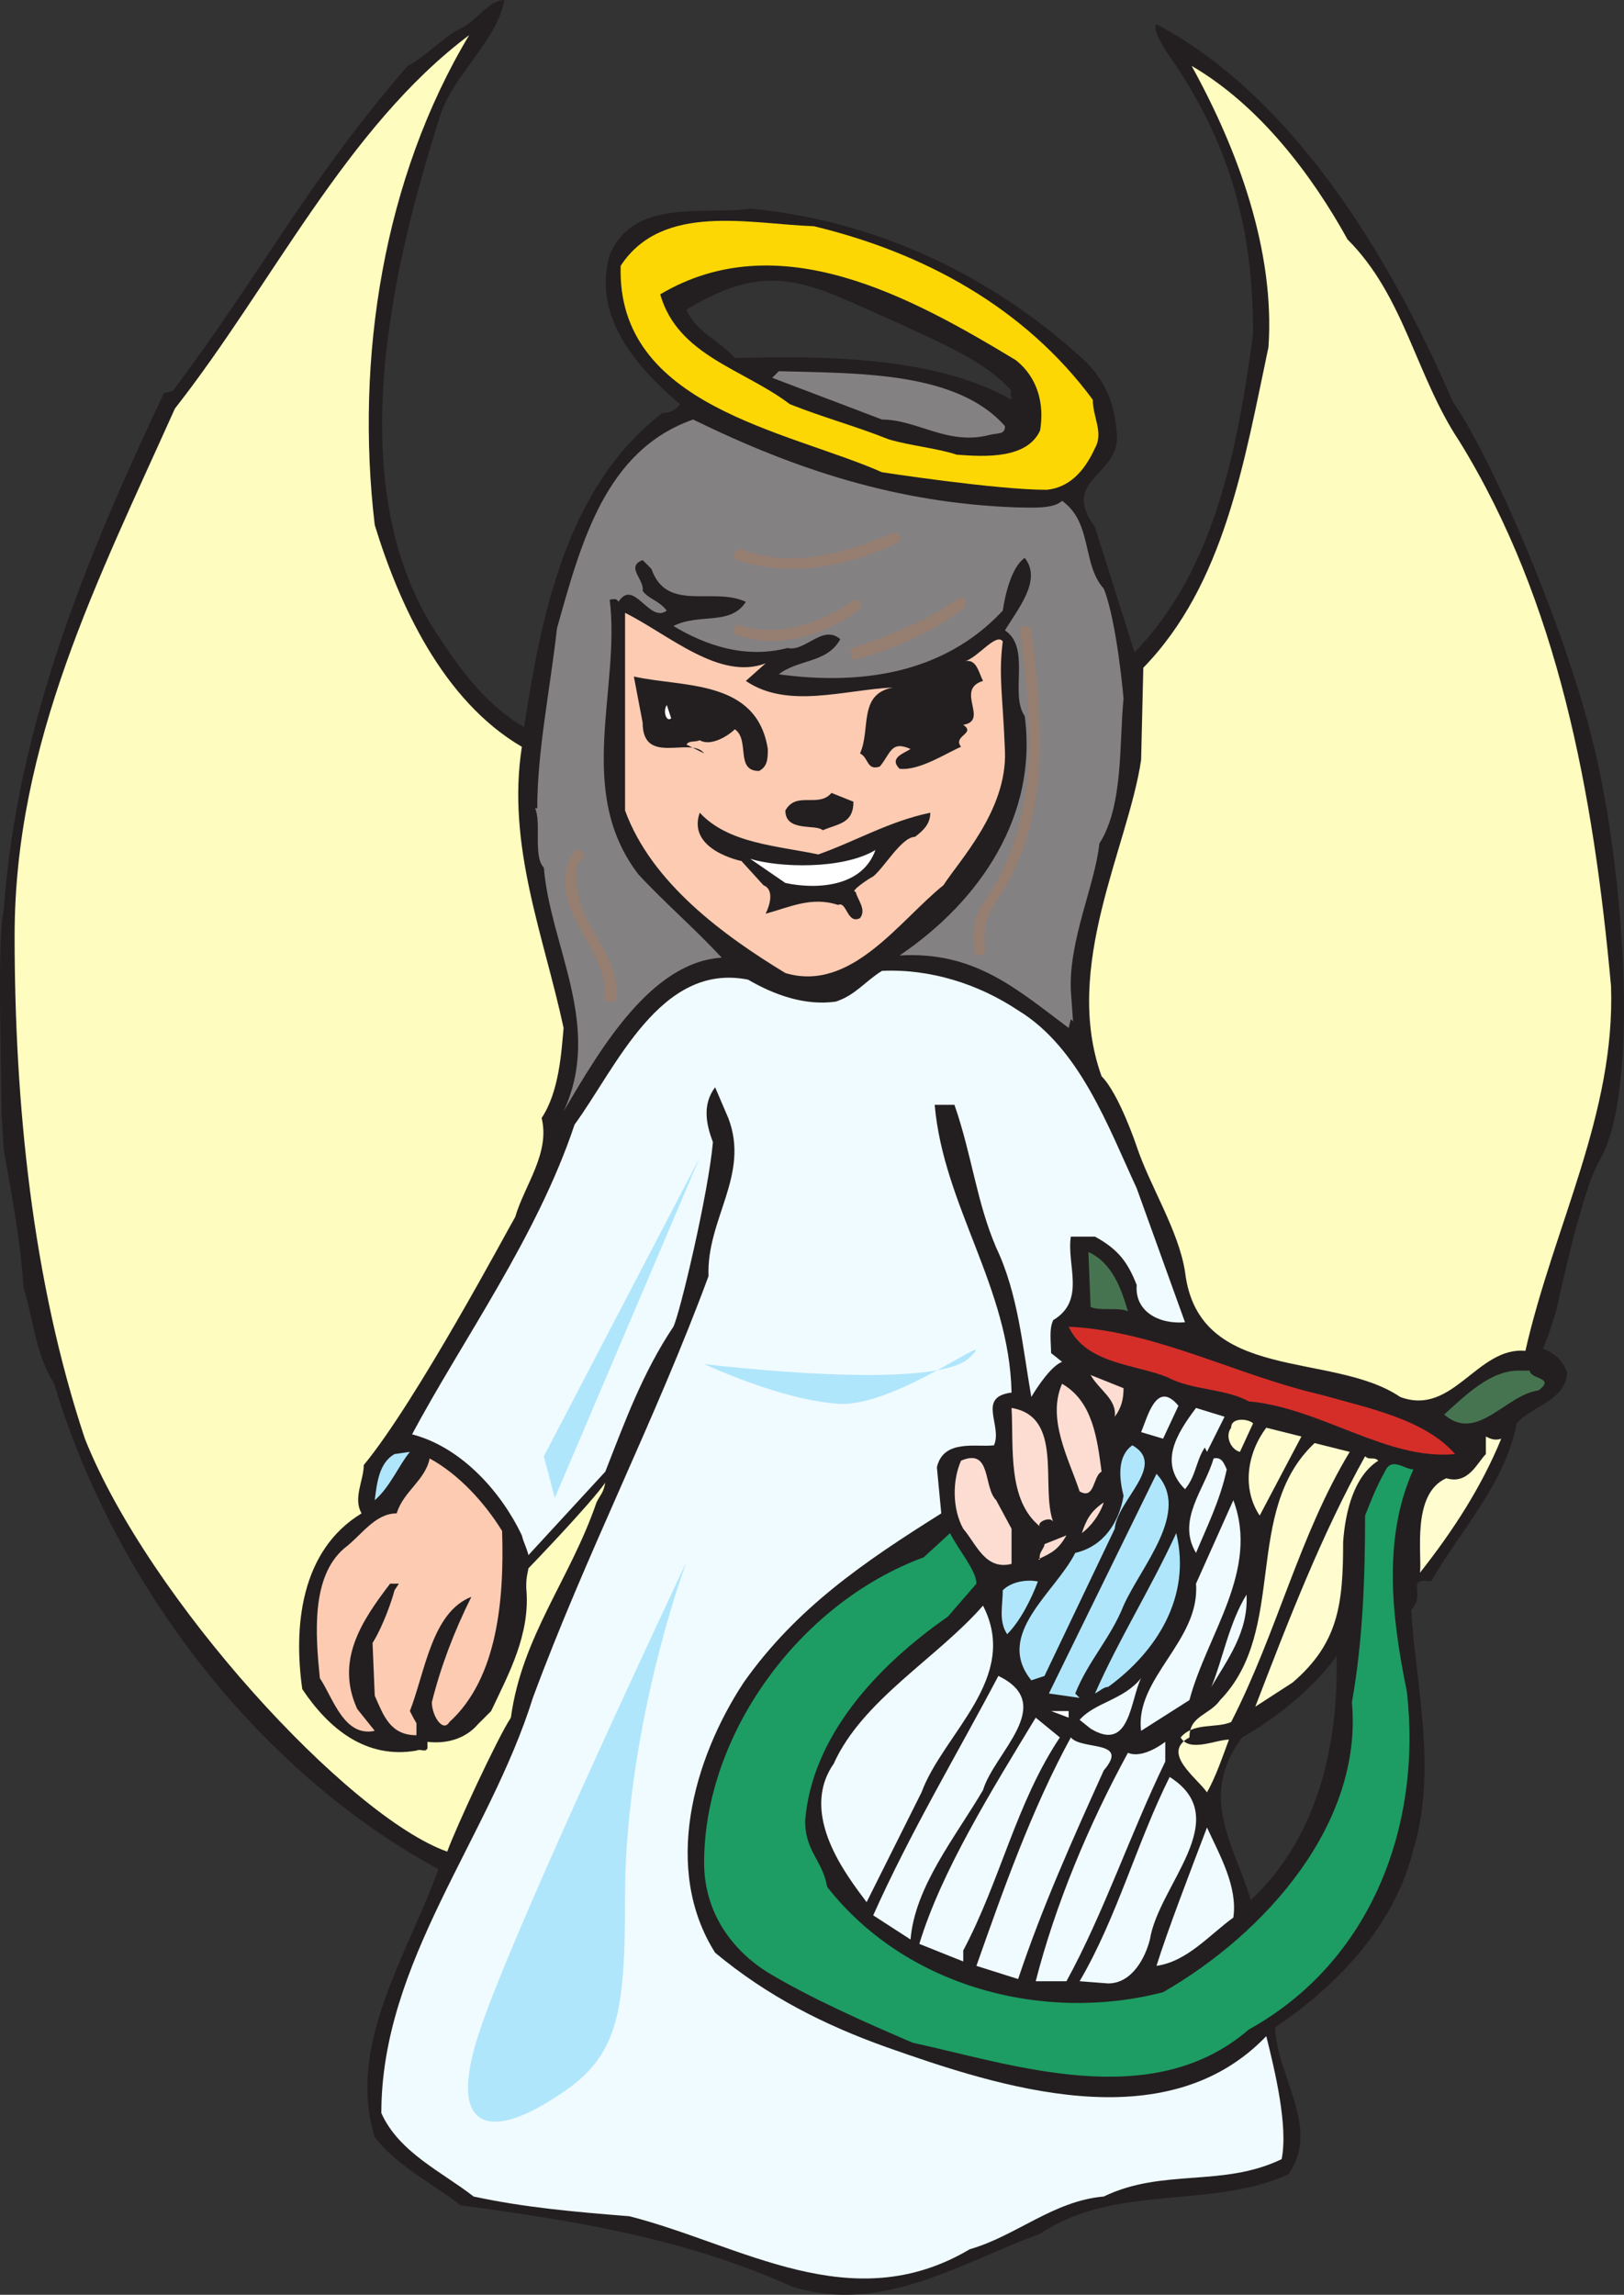 <svg xmlns="http://www.w3.org/2000/svg" width="554.668" height="783.558"><rect width="100%" height="100%" fill="#333333" stroke="none"/><path fill="#231f20" fill-rule="evenodd" d="M172.24 0c-2.25 13.5-17.25 25.5-21.75 39-16.5 51.75-33.75 124.5-3 174.75 8.25 12.75 17.25 26.25 31.5 34.5 6-38.25 14.25-81.75 47.25-107.25 2.25 0 4.5-.75 6-3-15-12.75-30-30-24-51 8.25-19.5 32.25-13.5 48-15.75 40.5 3.75 80.25 21 113.25 51 8.25 7.5 11.25 15.75 12 26.25.75 14.25-19.5 15-7.5 31.5l13.5 42.75c27.75-28.5 35.25-70.5 40.5-108.75 0-35.25-7.5-63-26.25-91.5 0 0-9-12-6.75-14.25 49.5 26.25 82.5 85.5 101.25 129 12.75 18 38.25 76.5 48 117 9.75 39 16.5 116.25 2.25 141.75-6 9-15 51.75-15 51.75-1.5 4.5-2.25 7.5-4.5 12.75 3.75 1.5 6.75 3.75 8.25 8.25-.75 9.75-12 11.25-17.25 17.25-3.75 20.25-18.75 36-29.25 54-9-1.5-1.5 4.5-6.75 9.75 1.5 25.5 9 54.75.75 81.75-6 24.75-24.75 45.75-47.25 60.75.75 17.25 15.75 34.5 4.5 50.25-27 12-59.25 3-84.75 20.25-27 9.75-54 27.75-84.75 18-36.75-16.5-74.25-22.5-113.25-27.75-8.25-6.75-21-12.75-29.25-23.25-9.75-31.5 11.25-62.25 21.75-91.5C87.49 604.5 38.74 540 18.49 472.5c-6.75-11.25-6.75-21-10.5-33-.75-14.25-3.75-30-6.75-47.25L.49 379.5c0-15-1.5-60 .75-68.25 4.5-63.75 28.5-121.5 54.75-177l3-.75c30-39.75 45.75-71.25 80.25-111 6-3 12-9.75 18-12.75 5.25-2.25 9.75-9.75 15-9.75m132.75 109.5c-27.75-12-41.25-21.75-70.5-3.75 3 7.5 11.25 10.5 16.5 16.5 29.25-.75 68.25-.75 94.5 14.25 0-.75-.75-2.25 0-3-9-10.5-26.25-17.25-40.5-24m151.5 456c-7.5 10.5-20.25 21-32.25 27.75-15 20.25-3 36 3 55.5 23.25-21.75 30-54 29.25-83.25"/><path fill="#fffcbf" fill-rule="evenodd" d="M206.74 506.25c-.75 3.75-1.5 3.75-3 6.75-9 26.25-25.5 45.75-29.25 73.5-4.5 6.75-18.75 37.5-21.75 45.75-33.75-12-102-86.25-123.75-141-18-54-24-114.75-24-171.75 0-66 28.5-121.5 54.75-180 33-42 58.5-96 100.5-127.5-29.25 48.75-39 110.25-32.25 167.25 8.25 27 23.25 60 50.25 75.75-5.25 33.75 7.5 64.5 14.25 96-.75 8.25-1.5 21.75-7.5 30.75 3 12-6 23.25-9 33.75-2.25 3.75-33.75 63-51.75 84.75 0 5.25-3.75 11.25-.75 16.5-21 12.75-23.25 39-20.25 60 9 13.5 21.75 24 39 21 1.5-.75 3 .75 3.75-.75v-2.25c6 .75 12.75-.75 17.25-6l4.5-4.5c6-12.75 13.5-26.25 12-42 0-3 0-3 .75-6.75 0 0 21-21.75 26.25-29.25m253.5-424.5c19.5 19.5 23.25 46.5 38.25 69 33.75 54.75 45.75 120 51.75 186 1.5 43.5-19.5 81.75-29.25 124.5-16.5-1.5-24.75 22.5-42.75 15.75-23.25-15.75-69-4.5-73.5-42.75-2.25-14.25-12-29.25-16.5-42.75 0 0-6-18-12-24-13.5-37.5 9-78 13.5-108l.75-31.5c27.75-28.5 34.5-70.5 42.75-109.5 2.25-33-10.5-67.5-26.25-96C430.24 36 448.24 60 460.24 81.75"/><path fill="#fdd704" fill-rule="evenodd" d="M373.24 136.5c0 6 3.75 11.25.75 16.5-3.75 8.25-9 13.5-16.5 14.25-17.25 0-56.25-6-56.25-6-32.25-14.25-90.75-22.5-89.25-70.5 14.25-21.75 44.25-14.25 66-13.5 37.5 9 72 27.75 95.25 59.25m-147.75-36c6 21 28.5 25.5 44.25 37.5 11.25 4.5 22.5 7.5 33.75 12 7.5 2.25 16.5 3 23.25 5.25 9.75.75 24 1.5 28.5-8.25 1.5-9-.75-18-8.25-24-36-21.75-81-46.5-121.5-22.5"/><path fill="#848182" fill-rule="evenodd" d="M343.24 145.5c0 3-2.25 2.25-5.25 3-14.25 3.75-24.75-5.25-36.75-5.25L263.74 129l2.25-2.25c27 .75 60.75 0 77.25 18.75m3.75 27.75c4.5 0 12.75.75 15.75-2.25 10.5 7.5 6.75 21.75 14.25 30 4.5 11.25 6.75 37.5 6.75 37.5-1.5 15 0 36.75-8.25 49.5-1.5 14.25-10.5 33-9.75 50.25l.75 10.5-.75-.75-.75 3c-18-13.5-32.25-26.25-57.75-24.75 27.75-18.75 47.25-48 42.75-81.75-5.25-7.5 2.25-23.25-6.75-29.25 4.5-7.5 12.75-17.25 6.75-24.75-4.5 3-6.75 12.75-7.5 18-20.25 21.75-48.75 25.5-76.5 21.75 6.75-5.25 16.5-3.75 21-12-6-5.25-12 4.5-18 3-14.25 3.75-27.75-.75-39-7.5 9-4.5 19.5 0 24.75-8.25-11.25-5.25-27 3.75-32.25-11.25l-3-3c-6 2.25.75 6.75 0 10.5 2.25 3 5.25 3 8.25 6.75-6 4.5-11.25-11.25-16.5-3-.75-1.5-2.25-.75-3-.75 3.75 30.75-12 65.25 9.75 93.75 9 9.75 18.75 18 28.5 28.5-24 1.5-41.25 30.75-54 52.5 13.5-29.25-4.5-56.25-6.75-83.25-3.75-3.75-.75-15.75-3-20.25h.75c0-19.5 4.5-41.25 6.75-61.5 8.25-29.25 16.5-60.75 46.5-71.25 35.25 17.25 69.75 28.5 110.25 30"/><path fill="#fccbb2" fill-rule="evenodd" d="m261.49 226.5-6.75 6c14.25 9.75 33.75 3 50.25 2.25-12 2.25-7.5 14.25-11.25 22.5 3 1.5 2.25 6 6.75 4.5 3.75-4.5 3.75-9 10.5-6-2.25 1.5-7.5 3-3.75 6.75 6.75.75 15.75-5.25 21-7.5-3-3.75 5.25-4.5.75-7.5 9-1.5-3-12 6.75-15-1.5-3-2.25-7.5-6-6.75 4.5-1.5 10.5-9.75 12.75-6.75-1.5 12 0 18 .75 37.5.75 20.25-15.75 37.5-21 45.75-15 12-31.5 36.75-54 30-21-12.75-45.75-30.75-54.75-55.5v-67.5c15 7.5 32.25 23.25 48 17.25"/><path fill="#231f20" fill-rule="evenodd" d="M262.24 255.75c0 3 0 6-3 7.5-8.25 0-3-10.5-8.25-14.25-2.25 2.25-8.25 6-12 3.75-1.5.75-3.75 0-4.5 1.5l6 3c-4.5-6-21 4.5-21-10.5l-3-15.75c16.5 3.75 42 .75 45.75 24.75"/><path fill="#fff" fill-rule="evenodd" d="M229.24 245.25c-1.5 1.5-3-2.25-1.5-4.5l1.5 4.5"/><path fill="#231f20" fill-rule="evenodd" d="M291.49 273.75c0 7.5-5.25 7.5-10.5 9.75-2.25-2.25-12.75.75-12.75-6.75 3.75-6.75 11.25-.75 15.75-6l7.5 3"/><path fill="#231f20" fill-rule="evenodd" d="M279.49 291.75c12.75-4.5 24-11.25 38.25-14.25 0 3.75-2.25 6-5.25 8.25-4.5 0-10.5 10.5-14.25 13.5-1.5.75-8.25 5.25-6 5.25.75 3 3.75 6 1.5 9-4.5 2.25-4.5-6-7.5-4.5-9-3-16.5.75-24.75 3 1.5-3 3-8.25-.75-9.75l-7.5-8.25s-18.75-3.75-14.25-16.5c9.75 10.5 26.25 11.25 40.5 14.25"/><path fill="#fff" fill-rule="evenodd" d="m268.24 301.5-12-8.25c9.75 3 31.5 3.75 42.75-3-4.5 12.75-20.25 13.5-30.75 11.25"/><path fill="#477450" fill-rule="evenodd" d="M385.24 447.75c-3-1.5-9.75 0-12.75-1.5l-.75-18.75c8.25 3.75 11.25 12.75 13.5 20.25"/><path fill="#d52e29" fill-rule="evenodd" d="M451.24 476.25c15.75 4.5 35.25 8.25 45.75 20.25-23.25 2.25-45.75-15.75-70.5-18-8.25-4.5-19.5-3.75-27.75-8.25-11.25-4.5-27.75-4.5-33.75-17.25 30 1.5 57 16.5 86.25 23.25"/><path fill="#477450" fill-rule="evenodd" d="M522.49 468c0 3 9 2.25 3 6.75-11.25 1.5-21 18-32.25 8.25 7.5-6.75 15.75-15 25.5-15h3.75"/><path fill="#fdddd2" fill-rule="evenodd" d="M383.74 474c0 3.75-.75 6.75-3 9.75.75-6-5.25-9-8.25-14.25l11.25 4.5m-7.5 28.5c-3 1.5-2.25 9.75-7.5 6.75-3.75-11.25-11.25-24.75-6-36.75 10.5 6 12 18.75 13.5 30"/><path fill="#f0fbff" fill-rule="evenodd" d="m402.49 480-5.25 11.25-7.5-2.25c2.25-5.25 5.25-18 12.75-9"/><path fill="#fdddd2" fill-rule="evenodd" d="M359.74 519.75c-.75-2.25-6 0-4.5 1.5-11.25-9-9-27-9.75-40.5 18 3 9.75 27 14.25 39"/><path fill="#f0fbff" fill-rule="evenodd" d="m412.24 495.75-.75-1.5c-3 4.5-3 9.75-6.75 14.25-9-9-3-18.75 3.75-27.75l9.75 3-6 12"/><path fill="#fffdcf" fill-rule="evenodd" d="M423.49 495.75c-3-.75-5.25-5.25-3-8.25 0-3.75 6-3 7.5-1.5l-4.5 9.75m6.75 21.75c-6-9-4.5-21 2.25-30l12 3-14.25 27m82.5-26.25c-6.75 16.5-16.5 31.5-27.75 45.75.75-6-3-27 9-32.25 7.5 2.25 10.5-5.25 13.5-8.25v-6c1.5.75 3 1.5 5.25.75"/><path fill="#fffdcf" fill-rule="evenodd" d="M460.99 495.75c-17.25 28.5-24.75 61.5-40.5 92.25-5.25 2.25-12.75 0-17.25 5.25 3 5.25 12 .75 16.5.75-2.25 6-4.5 12.75-7.5 18-3.75-5.25-15.75-13.5-6-18.75 0-7.5 6.75-7.5 10.5-12.75 23.25-24 7.5-64.5 32.25-87.75l12 3"/><path fill="#b0e6fb" fill-rule="evenodd" d="m380.74 522-24 50.25-4.5 1.5c-12.75-15.75 8.25-30 15-43.5 9.75-2.25 15-10.5 16.5-19.5-1.5-6-2.25-13.5 3-17.25 12 6.75-5.25 18.75-6 28.5m-252.75-9.75c.75-6 1.5-12.75 6.75-15.75l5.25-.75c-3.75 4.5-6.75 12-12 16.5"/><path fill="#fffdcf" fill-rule="evenodd" d="M470.74 498.75c-8.25 5.25-11.25 17.25-12 27.75 0 21-1.5 34.5-17.25 48l-12.75 8.25c11.25-29.25 22.5-58.5 37.5-85.5 1.5 1.5 3 0 4.5 1.5"/><path fill="#fccbb2" fill-rule="evenodd" d="M171.49 522.75c.75 23.25-1.5 50.25-18 65.25-2.25 3.75-6-2.25-6-6.75 3-12 7.5-24 13.5-36-13.5 5.25-15.75 25.5-21 39 2.25 4.5 2.25 3.75 2.25 4.5v3.75c-9 0-11.25-6.75-14.25-13.5l-.75-18c3.75-6 6.75-15 7.5-18l1.5-2.25h-3c-9.75 12.75-18.75 26.25-11.25 42.75l6 7.5c-10.5 2.25-14.25-11.25-18.75-18-1.5-15-3-34.5 8.25-44.25 6-4.5 10.5-12 18-12 2.25-7.5 9.75-11.25 11.25-18.75 9.75 5.25 18.75 15 24.75 24.75"/><path fill="#fdddd2" fill-rule="evenodd" d="M345.49 522v12c-9 2.25-12-6.75-16.5-12-3.75-6.75-3.75-16.5-.75-23.25 10.5-4.5 7.5 9 12 13.5l5.25 9.75"/><path fill="#f0fbff" fill-rule="evenodd" d="M418.99 501.75c-2.25 10.5-6.75 19.5-10.5 28.5-6.75-11.25 3-21.75 6-32.25 3-.75 3.75 2.25 4.5 3.75"/><path fill="#1d9d63" fill-rule="evenodd" d="M482.74 501.75c-10.5 23.25-7.5 50.25-2.25 75.75 5.25 45.75-12 92.25-54 115.5-33 28.5-80.25 12-114.75 4.5-15.75-6.75-34.5-15-49.5-24-12-7.5-21.75-20.25-21.75-37.5 0-43.5 32.25-88.5 75-104.25l9-8.25c3 6 9 12.75 9 17.25L323.74 552c-24.75 17.25-46.5 41.25-48.75 69.75 0 10.5 6 13.5 7.5 22.5 27 34.5 74.25 46.5 114.75 36 35.25-20.25 68.25-57.75 64.5-99 3.75-21 4.5-42.75 4.5-63.75 1.5-3.75 3.75-9.75 6.75-15 2.25-5.25 6.75-.75 9.75-.75"/><path fill="#b0e6fb" fill-rule="evenodd" d="M383.74 548.25c-4.5 11.25-12 18.75-16.5 30l1.5 1.5-10.5-1.5 36.75-75c12 12.75-5.25 31.5-11.25 45"/><path fill="#f0fbff" fill-rule="evenodd" d="m406.24 580.5-16.5 10.5c-2.25-18 20.25-30.75 18.75-50.25l12.75-28.5c9 24-9 45.75-15 68.25"/><path fill="#fdddd2" fill-rule="evenodd" d="M369.49 523.5c1.5-4.5 3-7.5 7.5-10.5-1.5 4.5-4.5 8.25-7.5 10.5"/><path fill="#b0e6fb" fill-rule="evenodd" d="M378.49 576c-1.5 0-3 1.5-4.5 2.25 8.25-18.75 18.75-35.25 27.75-54.75 5.25 21.75-6.75 40.5-23.25 52.5"/><path fill="#fdddd2" fill-rule="evenodd" d="M354.49 532.5h.75c-.75-2.25 1.5-3.75 1.5-5.25l7.5-3c-3 5.25-5.25 6-9.75 8.25"/><path fill="#b0e6fb" fill-rule="evenodd" d="M354.49 540c-2.25 6-6 13.5-10.5 18-3-4.5-1.5-9.75-1.5-15 3-3 8.25-3.75 12-3"/><path fill="#f0fbff" fill-rule="evenodd" d="M413.74 576c3.75-9 6-21.75 12-31.5.75 12.75-6.75 22.5-12 31.5m-99 36-18.75 37.5c-6.75-9-23.25-30-11.25-47.25 9.75-21.75 35.25-36 51-54 12.75 24.75-13.5 43.5-21 63.75m21-.75c-9.75 16.5-23.25 33-24.75 51L298.24 654c12.75-28.5 28.5-54.75 42.75-81.75 20.25 9.75-1.5 26.25-5.25 39m36.75-21-3.75-3c5.25-6 15-6.75 21-14.25-3.75 7.5-3.75 25.5-17.25 17.25"/><path fill="#fff" fill-rule="evenodd" d="m364.99 586.5-6-2.25h6zm0 0"/><path fill="#f0fbff" fill-rule="evenodd" d="M361.99 593.25c-15 22.5-20.25 48.75-33 72.75v3.75l-15-6c7.5-24.75 24.75-52.5 39.75-77.25l8.25 6.75m15 11.25c-10.5 23.25-21 46.5-29.25 71.25l-14.25-4.5c9-25.5 18.75-53.25 32.25-78 3.75 4.5 20.25.75 11.25 11.25m21-9.75v6.75c-12 24.75-21 51.75-33.75 75h-10.5c6.75-26.25 18-53.25 31.5-78 5.25 2.25 12.75-3.75 12.75-3.75m-5.25 67.5c-1.5 6-6 15-14.25 15l-9.75-.75c12.75-21.75 19.5-47.25 30.75-69.75 22.5 14.25-3.75 36.75-6.75 55.5m28.5-7.5c-8.25 6-15.75 15-26.25 16.5 3.75-12 11.25-31.5 17.25-47.25 4.5 9.75 10.5 20.25 9 30.75"/><path fill="#f0fbff" fill-rule="evenodd" d="M206.74 502.5c6.75-17.25 12.75-33.75 23.25-49.5 2.25-4.5 12-45.75 13.5-63-2.25-6-3.75-12.75.75-18.75l4.5 10.5c7.5 19.5-7.5 34.5-6.75 54-18 48.75-42 95.25-60 144-15 48-51.75 90-51.75 141.75 6 13.5 21 20.25 31.5 28.5 17.25 3.75 34.5 5.25 53.25 6.75C253.24 766.5 290.74 792 331.24 768c15.75-4.5 28.5-16.5 45.75-18 20.25-9.75 40.5-3 60.75-12.75 2.25-11.25-2.25-30-5.25-42-34.5 36-91.5 17.25-129.75 3.75-21-7.5-40.5-17.25-58.5-32.25-18-28.5-7.5-66 9.75-92.25 18-25.5 41.25-41.25 67.5-57.75l-1.5-15.75c2.25-9.75 13.5-6.75 19.5-7.5 3-6.75-6-16.5 6-18-.75-36-23.25-63.75-26.25-98.25h6.75c6 17.25 7.5 33 14.25 48.75 7.5 15.75 9 33.75 12 51 2.25-3.75 6.75-10.5 10.5-12l-3.75-3c0-3.75-.75-8.25.75-11.25 11.25-6.75 4.5-18.75 6-28.5h8.25c8.25 4.5 11.25 9 14.25 16.5-.75 9 7.5 13.5 16.5 12.75l-16.5-45.75c-9.75-21-19.5-48-40.5-60.75-13.5-9-30-14.25-46.5-13.5-6 3.75-9 8.25-15.75 10.5-10.5 1.5-21-2.25-30-7.5-30-6-45 30-59.25 49.5-12.75 38.25-38.25 73.5-55.5 105.75 17.25 4.5 30.75 20.25 37.5 34.5.75 3 1.5 3.75 2.25 6.75l26.25-28.5"/><path fill="#b0e6fb" fill-rule="evenodd" d="M234.49 533.25S175.99 657 163.99 693c-12 35.25 3.75 37.5 25.5 23.25 21.75-13.5 24-27.75 24-69s11.25-87 21-114m4.5-138-53.25 102 3.75 14.25zm1.5 70.5s78.75 9.75 90.75-2.25c11.25-11.25-26.25 18-45.75 15.75-19.5-1.5-45-13.5-45-13.5"/><path fill="#967e71" fill-rule="evenodd" d="M292.99 225c12.75-3.75 25.5-9 36-17.25.75-.75.75-2.25.75-3-.75-.75-2.25-.75-3 0-10.5 7.5-22.5 12-35.25 16.5-.75 0-1.5 1.5-.75 3 0 .75 1.5 1.5 2.25.75m-41.25-8.25c14.25 5.25 30 0 41.25-8.25.75-.75 1.5-2.25.75-3s-2.25-.75-3 0c-10.5 7.5-24.75 12-37.5 8.25-1.5-.75-2.25 0-2.25.75-.75 1.5 0 2.25.75 2.25m96.75-1.5c3.75 30.75 7.5 63-12 92.25-3.75 4.5-4.5 10.5-3.75 17.25 0 .75.75 1.5 2.25 1.5.75 0 1.5-.75 1.5-2.25-.75-5.25 0-10.5 3-15 20.25-29.25 16.5-62.25 12.75-93.75 0-.75-.75-1.5-1.5-1.5-1.5 0-2.25.75-2.25 1.5m-153 76.5c-9.75 17.25 11.25 30.75 11.25 48-.75 1.5 0 2.25 1.5 2.25.75.75 2.25 0 2.25-1.5 1.5-15-14.25-25.5-13.5-40.5 0-2.25-.75-5.25 2.25-6.75.75-1.5 0-2.25-1.5-3-.75 0-1.5 0-2.25 1.5m56.25-100.5c18 6 38.25 2.25 54.75-6 .75 0 1.5-1.5.75-2.25 0-.75-1.5-1.5-3-.75-15.75 6.75-34.5 12-51 5.25-1.5 0-2.25.75-2.25 1.5-.75.75 0 2.25.75 2.25"/></svg>
